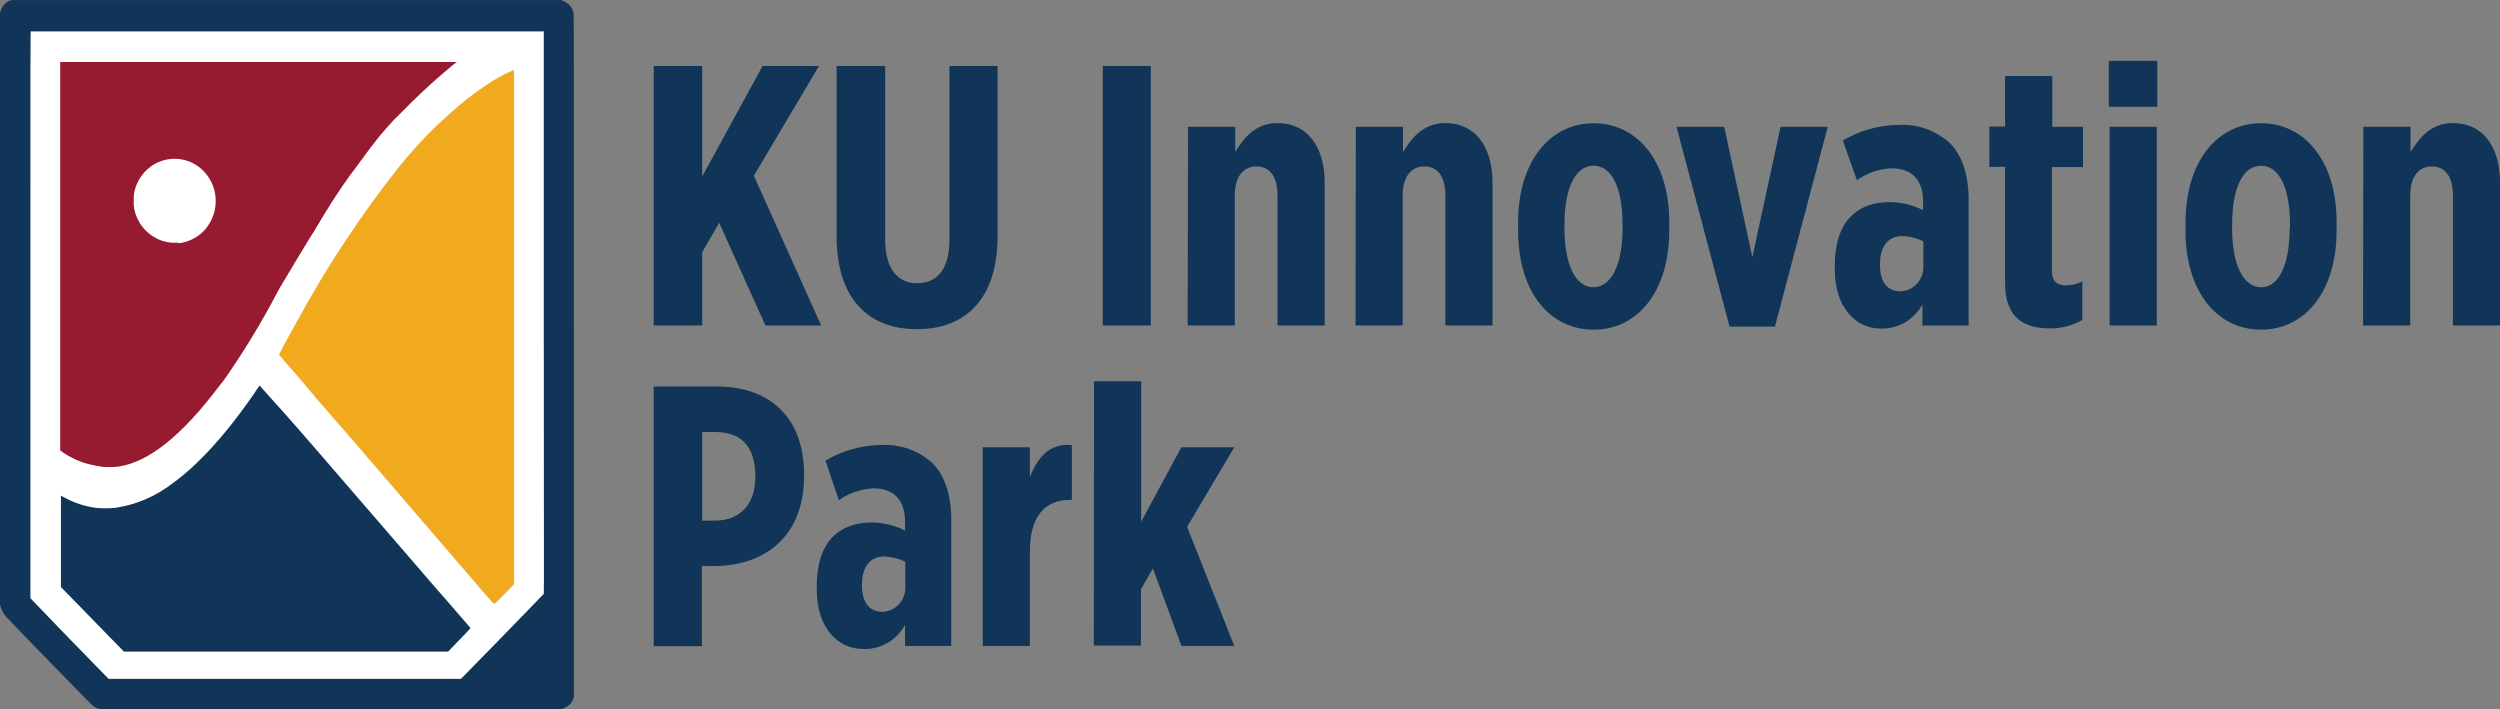 <svg width="148" height="42" viewBox="0 0 148 42" fill="none" xmlns="http://www.w3.org/2000/svg">
<rect x="0" y="0" width="148" height="42" fill="#808080" stroke="none"/>
<g clip-path="url(#clip0_1208_39608)">
<path d="M6.712 41.041C6.547 41.025 6.388 40.971 6.247 40.883C6.186 40.845 5.632 40.277 3.743 38.326C2.412 36.947 1.285 35.778 1.243 35.725C1.088 35.528 0.981 35.296 0.932 35.048C0.932 34.943 0.932 33.373 0.932 18.065V1.202L0.974 1.083C1.018 0.937 1.098 0.805 1.207 0.7C1.315 0.595 1.448 0.52 1.593 0.482C1.672 0.482 3.319 0.482 17.179 0.482C30.331 0.482 32.687 0.482 32.761 0.482C32.971 0.538 33.16 0.655 33.306 0.821C33.39 0.935 33.453 1.064 33.492 1.202C33.492 1.264 33.492 4.323 33.492 20.766C33.492 39.509 33.492 40.239 33.492 40.33C33.459 40.456 33.401 40.573 33.321 40.673C33.241 40.774 33.14 40.855 33.026 40.912C32.912 40.973 32.787 41.012 32.659 41.027C32.528 41.027 6.898 41.027 6.717 41.027L6.712 41.041Z" fill="white"/>
<path d="M27.119 39.232C27.18 39.184 31.773 34.461 31.773 34.422C31.773 34.384 31.773 30.548 31.773 18.332V2.276H31.741C31.689 2.276 2.694 2.276 2.657 2.276C2.62 2.276 2.657 2.486 2.657 18.5V34.723L4.859 36.999C6.073 38.249 7.079 39.28 7.093 39.289C7.106 39.299 11.602 39.289 17.104 39.289H27.082L27.119 39.261V39.232Z" fill="white"/>
<path d="M6.176 35.888L4.389 34.041V31.431C4.389 29.999 4.389 28.816 4.389 28.816L4.533 28.897C5.11 29.22 5.742 29.429 6.395 29.513C6.752 29.541 7.112 29.541 7.47 29.513C8.653 29.34 9.774 28.862 10.727 28.124C12.273 27.003 13.985 25.084 15.661 22.579L15.717 22.489L15.749 22.532L15.94 22.746L17.206 24.221L18.081 25.237L18.9 26.192C19.119 26.449 19.468 26.85 19.668 27.089L20.431 27.976L21.199 28.873L22.028 29.828L24.504 32.691L25.76 34.16L26.17 34.637C26.998 35.592 27.599 36.307 27.627 36.346C27.654 36.384 27.627 36.374 27.627 36.398L26.994 37.061L26.379 37.696H7.963L6.176 35.888Z" fill="white"/>
<path d="M29.055 35.549L28.59 35.029L28.124 34.475L27.193 33.397L26.83 32.972L25.779 31.755L24.997 30.844L24.429 30.185L22.567 28.019C22.358 27.776 22.102 27.465 21.971 27.332L21.306 26.554L20.682 25.829L19.379 24.34C19.202 24.135 18.965 23.863 18.849 23.724C18.616 23.448 18.16 22.923 17.643 22.293L17.127 21.711C17.043 21.606 16.87 21.41 16.745 21.267C16.666 21.182 16.591 21.093 16.521 21C16.521 20.952 16.898 20.241 17.508 19.158C19.291 15.865 21.354 12.739 23.67 9.815C24.583 8.685 25.589 7.638 26.677 6.685C27.52 5.918 28.433 5.236 29.404 4.647C29.726 4.458 30.058 4.29 30.4 4.142C30.4 4.142 30.423 4.165 30.433 4.242C30.442 4.318 30.433 11.146 30.433 19.463V34.59L29.86 35.176C29.544 35.501 29.274 35.763 29.264 35.763C29.186 35.701 29.116 35.629 29.055 35.549V35.549Z" fill="#F1A91E"/>
<path d="M6.171 27.647C5.798 27.604 5.429 27.53 5.068 27.427C4.789 27.343 4.518 27.233 4.258 27.098C4.044 26.991 3.838 26.867 3.644 26.726L3.564 26.664V3.669H15.297C22.539 3.669 27.03 3.669 27.03 3.669C27.03 3.669 27.03 3.698 26.984 3.717C26.937 3.736 26.551 4.065 26.225 4.342C25.35 5.091 24.601 5.798 23.759 6.661C23.526 6.895 23.335 7.086 23.326 7.086C23.316 7.086 22.776 7.692 22.544 7.969C22.181 8.408 21.613 9.166 21.529 9.286C21.529 9.319 21.436 9.419 21.366 9.51C21.297 9.601 20.901 10.154 20.724 10.374C20.114 11.213 19.384 12.339 18.797 13.351C18.676 13.561 18.555 13.752 18.532 13.785C18.509 13.819 18.374 14.029 17.792 14.988L16.936 16.419C16.591 16.987 16.512 17.121 16.382 17.374C15.539 18.977 14.607 20.528 13.589 22.021C13.264 22.498 13.161 22.637 13.152 22.637C13.081 22.715 13.016 22.797 12.956 22.885C10.792 25.748 8.838 27.337 7.06 27.613C6.89 27.64 6.719 27.651 6.548 27.647H6.171ZM10.555 14.401C11.009 14.355 11.442 14.182 11.807 13.9C12.023 13.738 12.208 13.535 12.351 13.303C12.577 12.96 12.717 12.565 12.757 12.152C12.798 11.74 12.738 11.324 12.584 10.941C12.411 10.521 12.132 10.155 11.774 9.882C11.444 9.634 11.058 9.476 10.652 9.421C10.246 9.367 9.833 9.418 9.451 9.57C9.07 9.722 8.732 9.971 8.468 10.292C8.205 10.613 8.024 10.998 7.944 11.409C7.916 11.566 7.907 11.727 7.916 11.886C7.906 12.046 7.916 12.206 7.944 12.363C8.021 12.744 8.183 13.102 8.417 13.408C8.651 13.714 8.951 13.961 9.294 14.129C9.685 14.323 10.121 14.404 10.555 14.363V14.401Z" fill="#971B30"/>
<path d="M6.05 41.996C5.876 41.982 5.707 41.926 5.557 41.834C5.496 41.795 4.915 41.204 2.946 39.185C1.55 37.754 0.382 36.547 0.34 36.489C0.174 36.288 0.057 36.05 0 35.793C0 35.683 0 34.061 0 18.209V0.745L0.047 0.621C0.094 0.471 0.177 0.335 0.29 0.228C0.402 0.12 0.539 0.043 0.689 0.005C0.768 0.005 2.49 0.005 16.941 0.005C30.666 0.005 33.118 0.005 33.198 0.005C33.416 0.064 33.614 0.187 33.765 0.358C33.854 0.474 33.919 0.607 33.956 0.75C33.975 0.831 33.975 3.999 33.975 21.001C33.975 40.421 33.975 41.175 33.975 41.266C33.942 41.394 33.884 41.513 33.804 41.617C33.724 41.72 33.623 41.805 33.509 41.867C33.391 41.931 33.261 41.972 33.128 41.986C32.988 41.986 6.26 41.986 6.069 41.986L6.05 41.996ZM27.338 40.14C27.403 40.087 32.174 35.191 32.192 35.158C32.211 35.125 32.192 31.14 32.192 18.495V1.857H32.155C32.104 1.857 1.862 1.857 1.829 1.857C1.796 1.857 1.801 2.076 1.801 18.653V35.416L4.1 37.801C5.362 39.095 6.427 40.187 6.427 40.187C6.427 40.187 11.128 40.187 16.866 40.187H27.273L27.315 40.159L27.338 40.14ZM5.469 36.661L3.607 34.752V32.047C3.607 30.563 3.607 29.346 3.607 29.346L3.756 29.422C4.355 29.76 5.01 29.978 5.687 30.067C6.06 30.1 6.436 30.1 6.809 30.067C8.035 29.889 9.197 29.397 10.188 28.635C11.803 27.476 13.581 25.491 15.307 22.909L15.368 22.819L15.405 22.861L15.601 23.086L16.941 24.579L17.872 25.639L18.733 26.631L19.533 27.557L20.329 28.478L21.13 29.408L21.995 30.405C22.735 31.269 23.596 32.262 24.574 33.392L25.886 34.915L26.31 35.392L27.836 37.157C27.836 37.157 27.836 37.186 27.836 37.215L27.175 37.902L26.528 38.575H7.335L5.473 36.666L5.469 36.661Z" fill="#103558"/>
<path d="M38.699 3.908H41.571V10.445L45.145 3.908H48.482L44.629 10.402L48.612 19.268H45.313L42.576 13.189L41.571 14.926V19.268H38.699V3.908Z" fill="#103558"/>
<path d="M49.529 14V3.908H52.401V14.158C52.401 15.933 53.145 16.768 54.304 16.768C55.463 16.768 56.208 15.957 56.208 14.177V3.908H59.056V13.981C59.056 17.732 57.129 19.488 54.281 19.488C51.433 19.488 49.529 17.713 49.529 14Z" fill="#103558"/>
<path d="M65.283 3.908H68.127V19.268H65.283V3.908Z" fill="#103558"/>
<path d="M70.332 7.506H73.124V8.999C73.678 8.078 74.386 7.286 75.628 7.286C77.425 7.286 78.421 8.718 78.421 10.822V19.268H75.628V11.566C75.628 10.445 75.163 9.853 74.386 9.853C73.608 9.853 73.101 10.445 73.101 11.566V19.268H70.309L70.332 7.506Z" fill="#103558"/>
<path d="M80.265 7.506H83.057V8.999C83.616 8.078 84.323 7.286 85.566 7.286C87.362 7.286 88.358 8.718 88.358 10.822V19.268H85.566V11.566C85.566 10.445 85.1 9.853 84.323 9.853C83.546 9.853 83.039 10.445 83.039 11.566V19.268H80.246L80.265 7.506Z" fill="#103558"/>
<path d="M89.871 13.652V13.175C89.871 9.534 91.779 7.296 94.344 7.296C96.908 7.296 98.821 9.51 98.821 13.155V13.633C98.821 17.278 96.936 19.516 94.344 19.516C91.751 19.516 89.871 17.293 89.871 13.652ZM96.056 13.542V13.28C96.056 11.171 95.437 9.811 94.344 9.811C93.25 9.811 92.617 11.151 92.617 13.28V13.542C92.617 15.627 93.259 17.006 94.325 17.006C95.391 17.006 96.056 15.646 96.056 13.542Z" fill="#103558"/>
<path d="M99.248 7.506H102.073L103.739 15.231L105.41 7.506H108.203L105.075 19.335H102.39L99.248 7.506Z" fill="#103558"/>
<path d="M108.621 15.957V15.713C108.621 13.103 109.948 11.963 111.879 11.963C112.561 11.972 113.233 12.135 113.848 12.44V11.915C113.848 10.574 113.098 9.963 111.986 9.963C111.249 9.993 110.536 10.236 109.929 10.665L109.096 8.317C110.098 7.724 111.233 7.406 112.391 7.396C112.947 7.361 113.504 7.44 114.03 7.629C114.556 7.817 115.04 8.111 115.453 8.494C116.179 9.238 116.542 10.379 116.542 11.834V19.268H113.806V18.018C113.565 18.462 113.211 18.83 112.781 19.083C112.351 19.335 111.862 19.462 111.367 19.449C109.836 19.468 108.621 18.171 108.621 15.957ZM113.862 15.713V14.282C113.473 14.096 113.052 13.992 112.624 13.976C111.809 13.976 111.297 14.544 111.297 15.642V15.689C111.297 16.739 111.763 17.202 112.41 17.245C112.606 17.253 112.802 17.219 112.985 17.145C113.168 17.07 113.333 16.957 113.47 16.812C113.607 16.668 113.713 16.495 113.78 16.306C113.848 16.116 113.876 15.914 113.862 15.713V15.713Z" fill="#103558"/>
<path d="M118.702 16.791V9.877H117.771V7.491H118.702V4.5H121.495V7.506H123.315V9.891H121.471V16.023C121.471 16.634 121.751 16.896 122.309 16.896C122.644 16.892 122.973 16.81 123.273 16.658V18.939C122.696 19.268 122.048 19.442 121.388 19.444C119.922 19.444 118.702 18.896 118.702 16.791Z" fill="#103558"/>
<path d="M124.842 3.603H127.713V6.322H124.842V3.603ZM124.888 7.506H127.681V19.268H124.888V7.506Z" fill="#103558"/>
<path d="M129.383 13.652V13.175C129.383 9.534 131.286 7.296 133.855 7.296C136.424 7.296 138.328 9.51 138.328 13.155V13.633C138.328 17.278 136.443 19.516 133.855 19.516C131.268 19.516 129.383 17.293 129.383 13.652ZM135.568 13.542V13.28C135.568 11.171 134.944 9.811 133.855 9.811C132.766 9.811 132.143 11.151 132.143 13.28V13.542C132.143 15.627 132.785 17.006 133.855 17.006C134.926 17.006 135.545 15.646 135.545 13.542H135.568Z" fill="#103558"/>
<path d="M139.911 7.506H142.704V8.999C143.262 8.078 143.97 7.286 145.212 7.286C147.009 7.286 148.005 8.718 148.005 10.822V19.268H145.212V11.566C145.212 10.445 144.747 9.853 143.97 9.853C143.192 9.853 142.685 10.445 142.685 11.566V19.268H139.893L139.911 7.506Z" fill="#103558"/>
<path d="M38.699 22.88H42.422C45.545 22.88 47.602 24.679 47.602 28.1V28.157C47.602 31.669 45.415 33.406 42.483 33.511H41.552V38.254H38.699V22.88ZM42.32 30.82C43.903 30.82 44.717 29.77 44.717 28.21C44.717 26.521 43.968 25.576 42.339 25.576H41.571V30.825L42.32 30.82Z" fill="#103558"/>
<path d="M48.352 34.923V34.685C48.352 32.07 49.683 30.93 51.609 30.93C52.292 30.936 52.965 31.099 53.578 31.407V30.863C53.578 29.527 52.829 28.911 51.717 28.911C50.98 28.942 50.267 29.185 49.659 29.613L48.868 27.265C49.871 26.673 51.006 26.356 52.163 26.344C52.719 26.311 53.276 26.392 53.801 26.58C54.327 26.768 54.811 27.061 55.226 27.442C55.952 28.186 56.315 29.35 56.315 30.782V38.24H53.578V36.989C53.337 37.434 52.981 37.802 52.551 38.054C52.12 38.306 51.63 38.433 51.135 38.421C49.576 38.435 48.352 37.142 48.352 34.923ZM53.597 34.685V33.253C53.207 33.067 52.784 32.961 52.354 32.943C51.544 32.943 51.028 33.516 51.028 34.613V34.656C51.028 35.711 51.493 36.169 52.14 36.217C52.337 36.226 52.533 36.192 52.717 36.118C52.9 36.044 53.066 35.931 53.204 35.786C53.341 35.641 53.447 35.468 53.515 35.279C53.583 35.089 53.611 34.886 53.597 34.685V34.685Z" fill="#103558"/>
<path d="M58.176 26.478H60.968V28.253C61.434 27.046 62.146 26.235 63.453 26.344V29.589H63.365C61.825 29.589 60.968 30.601 60.968 32.662V38.24H58.176V26.478Z" fill="#103558"/>
<path d="M64.766 22.57H67.558V30.887L69.937 26.478H73.069L70.276 31.192L73.069 38.24H69.941L68.252 33.654L67.544 34.881V38.221H64.752L64.766 22.57Z" fill="#103558"/>
</g>
<defs>
<clipPath id="clip0_1208_39608">
<rect width="148" height="42" fill="white"/>
</clipPath>
</defs>
</svg>

